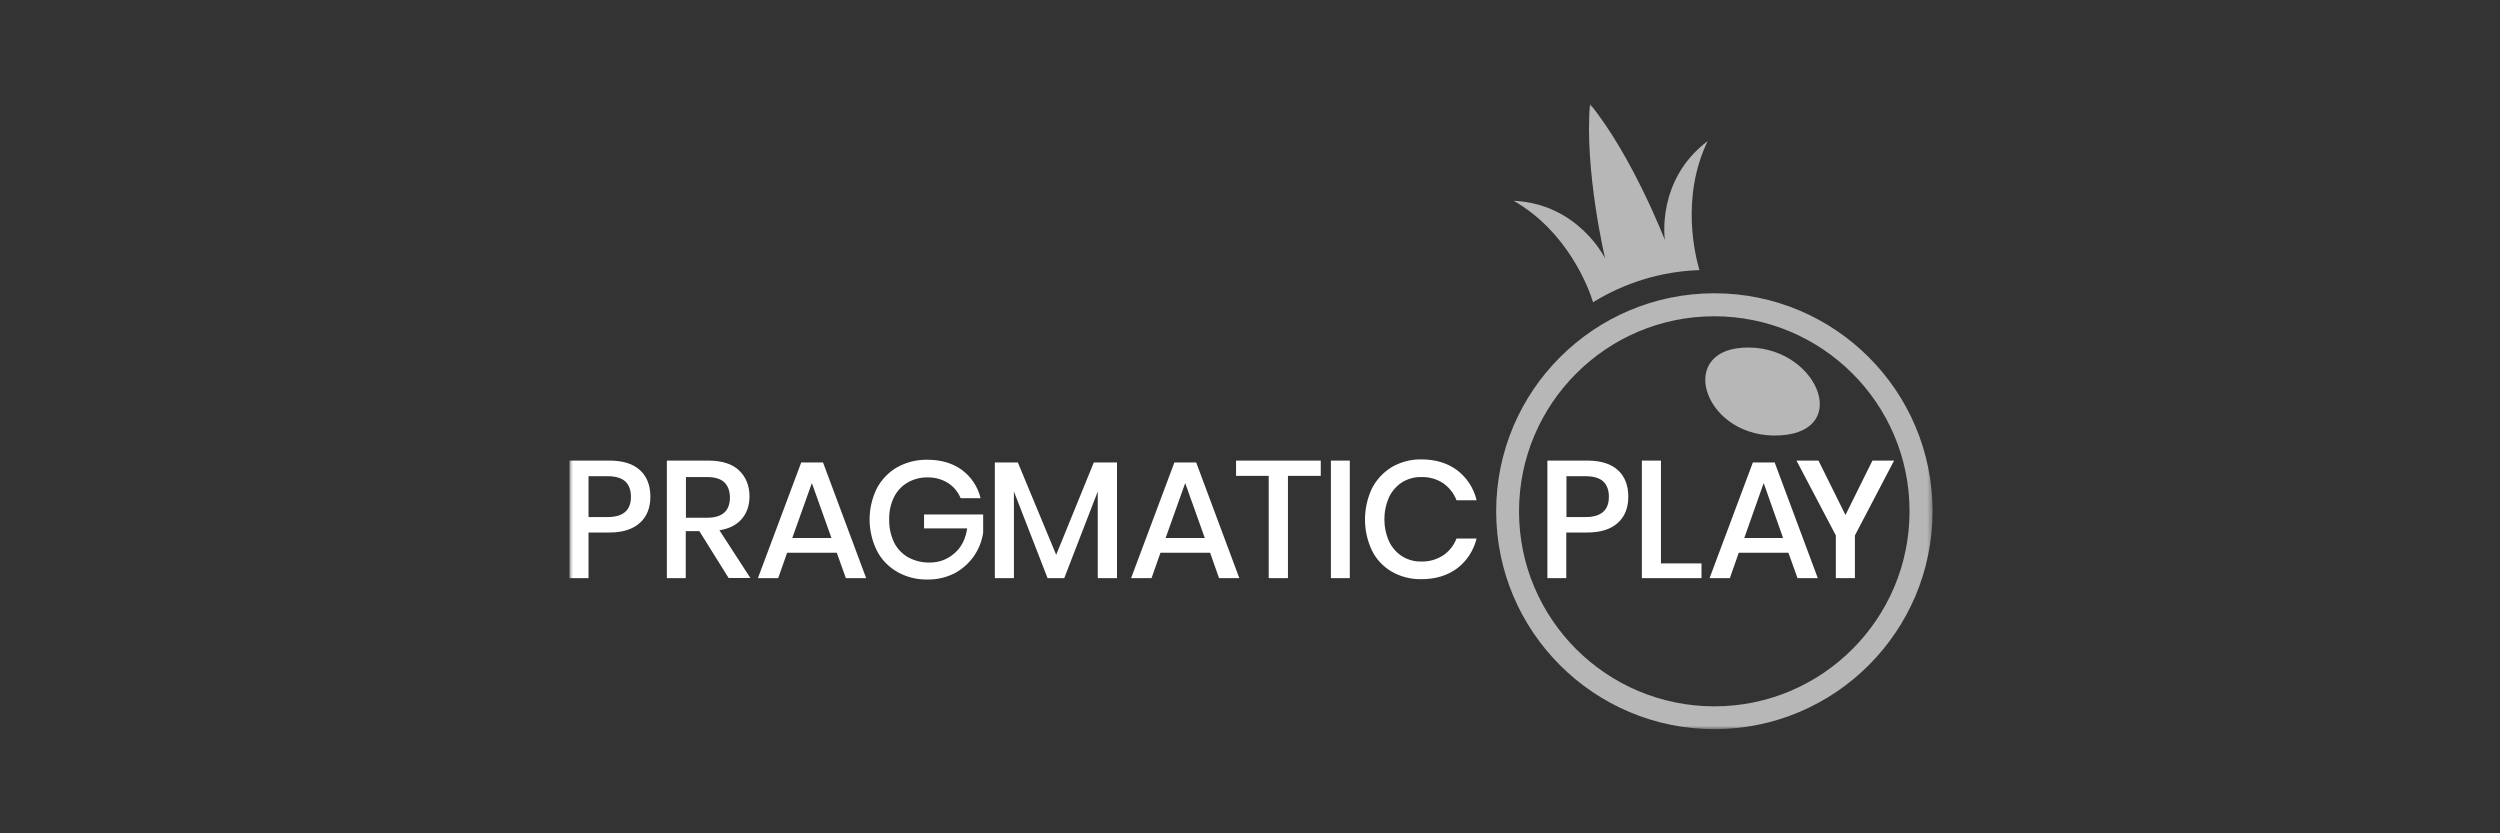 <svg width="360" height="120" viewBox="0 0 360 120" fill="none" xmlns="http://www.w3.org/2000/svg">
<rect x="0" y="0" width="360" height="120" fill="#333333" stroke="none"/>
<mask id="mask0_18_400" style="mask-type:luminance" maskUnits="userSpaceOnUse" x="82" y="15" width="197" height="90">
<path d="M278.463 15H82V105H278.463V15Z" fill="white"/>
</mask>
<g mask="url(#mask0_18_400)">
<path d="M250.977 50.066C241.229 50.659 245.608 63.36 256.395 62.693C266.935 62.026 261.368 49.423 250.977 50.066Z" fill="#B7B7B7"/>
<path d="M246.869 42.232C229.527 42.232 215.449 56.293 215.449 73.616C215.449 90.939 229.527 105 246.869 105C264.212 105 278.29 90.939 278.29 73.616C278.29 56.269 264.212 42.232 246.869 42.232ZM246.869 101.713C231.333 101.713 218.74 89.135 218.74 73.641C218.74 58.147 231.333 45.544 246.845 45.544C262.356 45.544 274.974 58.097 274.974 73.616C274.974 89.135 262.381 101.713 246.869 101.713ZM245.904 20.313C238.433 25.947 239.744 34.572 239.744 34.572C239.744 34.572 235.044 22.413 228.957 14.975C228.141 24.539 231.135 37.216 231.135 37.216C231.135 37.216 227.325 29.357 217.972 28.913C225.717 33.361 228.734 41.367 229.402 43.517C234.029 40.675 239.299 39.069 244.718 38.896C244.148 36.919 241.971 28.492 245.904 20.313Z" fill="#B7B7B7"/>
<path d="M84.746 76.68V83.253H82V66.326H87.764C89.719 66.326 91.179 66.795 92.168 67.71C93.158 68.624 93.653 69.909 93.653 71.515C93.653 73.121 93.158 74.382 92.144 75.296C91.129 76.211 89.669 76.68 87.789 76.68H84.746ZM90.857 71.54C90.857 70.576 90.585 69.86 90.065 69.341C89.521 68.846 88.68 68.575 87.492 68.575H84.746V74.456H87.492C89.719 74.456 90.857 73.492 90.857 71.54ZM104.934 83.253L100.704 76.482H98.749V83.253H96.028V66.326H102.015C103.945 66.326 105.429 66.795 106.419 67.734C107.408 68.673 107.928 69.934 107.928 71.466C107.928 72.776 107.557 73.863 106.815 74.728C106.072 75.593 105.009 76.136 103.598 76.359L108.052 83.229H104.934V83.253ZM98.774 74.555H101.792C103.994 74.555 105.108 73.591 105.108 71.639C105.108 70.725 104.835 69.983 104.316 69.464C103.772 68.945 102.955 68.698 101.817 68.698H98.774V74.555ZM120.496 79.596H113.346L112.06 83.253H109.14L115.375 66.598H118.517L124.727 83.253H121.807L120.496 79.596ZM119.729 77.471L116.909 69.563L114.088 77.471H119.729ZM138.532 67.685C139.868 68.673 140.808 70.107 141.204 71.738H138.334C137.963 70.848 137.344 70.082 136.528 69.563C135.637 68.995 134.598 68.723 133.534 68.748C132.545 68.723 131.555 68.995 130.689 69.489C129.848 69.983 129.155 70.725 128.735 71.589C128.24 72.603 128.017 73.69 128.042 74.802C128.017 75.963 128.265 77.1 128.759 78.138C129.205 79.028 129.922 79.769 130.788 80.263C131.728 80.757 132.767 81.029 133.831 81.005C135.167 81.029 136.454 80.56 137.443 79.67C138.458 78.805 139.051 77.594 139.274 76.087H133.064V74.085H141.575V76.705C141.402 77.916 140.932 79.077 140.239 80.09C139.521 81.103 138.581 81.944 137.493 82.537C136.28 83.154 134.92 83.476 133.559 83.451C132.025 83.476 130.516 83.105 129.18 82.339C127.943 81.622 126.904 80.56 126.261 79.275C124.875 76.458 124.875 73.146 126.261 70.329C126.929 69.069 127.943 68.006 129.18 67.29C130.516 66.548 132.025 66.178 133.534 66.202C135.513 66.202 137.196 66.697 138.532 67.685ZM160.848 66.598V83.253H158.077V70.774L153.252 83.253H150.852L146.003 70.774V83.253H143.257V66.598H146.572L152.09 79.893L157.508 66.598H160.848ZM174.257 79.596H167.107L165.82 83.253H162.876L169.111 66.598H172.253L178.463 83.253H175.543L174.257 79.596ZM173.49 77.471L170.67 69.563L167.849 77.471H173.49ZM190.19 66.326V68.525H185.464V83.253H182.693V68.525H177.993V66.326H190.19ZM194.371 66.326V83.253H191.649V66.326H194.371ZM209.858 67.734C211.244 68.797 212.234 70.329 212.629 72.034H209.735C209.363 71.046 208.695 70.206 207.829 69.588C206.889 68.97 205.751 68.649 204.613 68.698C203.673 68.673 202.733 68.945 201.917 69.439C201.101 69.959 200.457 70.7 200.036 71.565C199.121 73.616 199.121 75.939 200.036 77.99C200.457 78.855 201.101 79.596 201.917 80.115C202.733 80.609 203.673 80.881 204.613 80.856C205.751 80.906 206.864 80.585 207.829 79.967C208.695 79.374 209.363 78.533 209.735 77.545H212.629C212.209 79.25 211.244 80.757 209.858 81.82C208.473 82.858 206.766 83.402 204.663 83.402C203.178 83.426 201.694 83.056 200.407 82.314C199.17 81.598 198.181 80.535 197.562 79.275C196.226 76.458 196.226 73.171 197.562 70.329C198.206 69.069 199.195 68.006 200.407 67.265C201.694 66.524 203.154 66.128 204.663 66.153C206.766 66.153 208.473 66.697 209.858 67.734ZM225.544 76.68V83.253H222.823V66.326H228.586C230.541 66.326 232 66.795 232.99 67.71C233.98 68.624 234.475 69.909 234.475 71.515C234.475 73.121 233.98 74.382 232.966 75.296C231.952 76.211 230.492 76.68 228.586 76.68H225.544ZM231.679 71.54C231.679 70.576 231.407 69.86 230.887 69.341C230.344 68.846 229.502 68.575 228.315 68.575H225.569V74.456H228.315C230.541 74.456 231.679 73.492 231.679 71.54ZM239.151 81.128H245.015V83.253H236.429V66.326H239.176V81.128H239.151ZM257.533 79.596H250.383L249.097 83.253H246.178L252.411 66.598H255.554L261.763 83.253H258.844L257.533 79.596ZM256.766 77.471L253.97 69.563L251.175 77.471H256.766ZM272.748 66.326L267.108 77.1V83.253H264.361V77.1L258.696 66.326H261.863L265.747 74.159L269.631 66.326H272.748Z" fill="white"/>
</g>
</svg>
